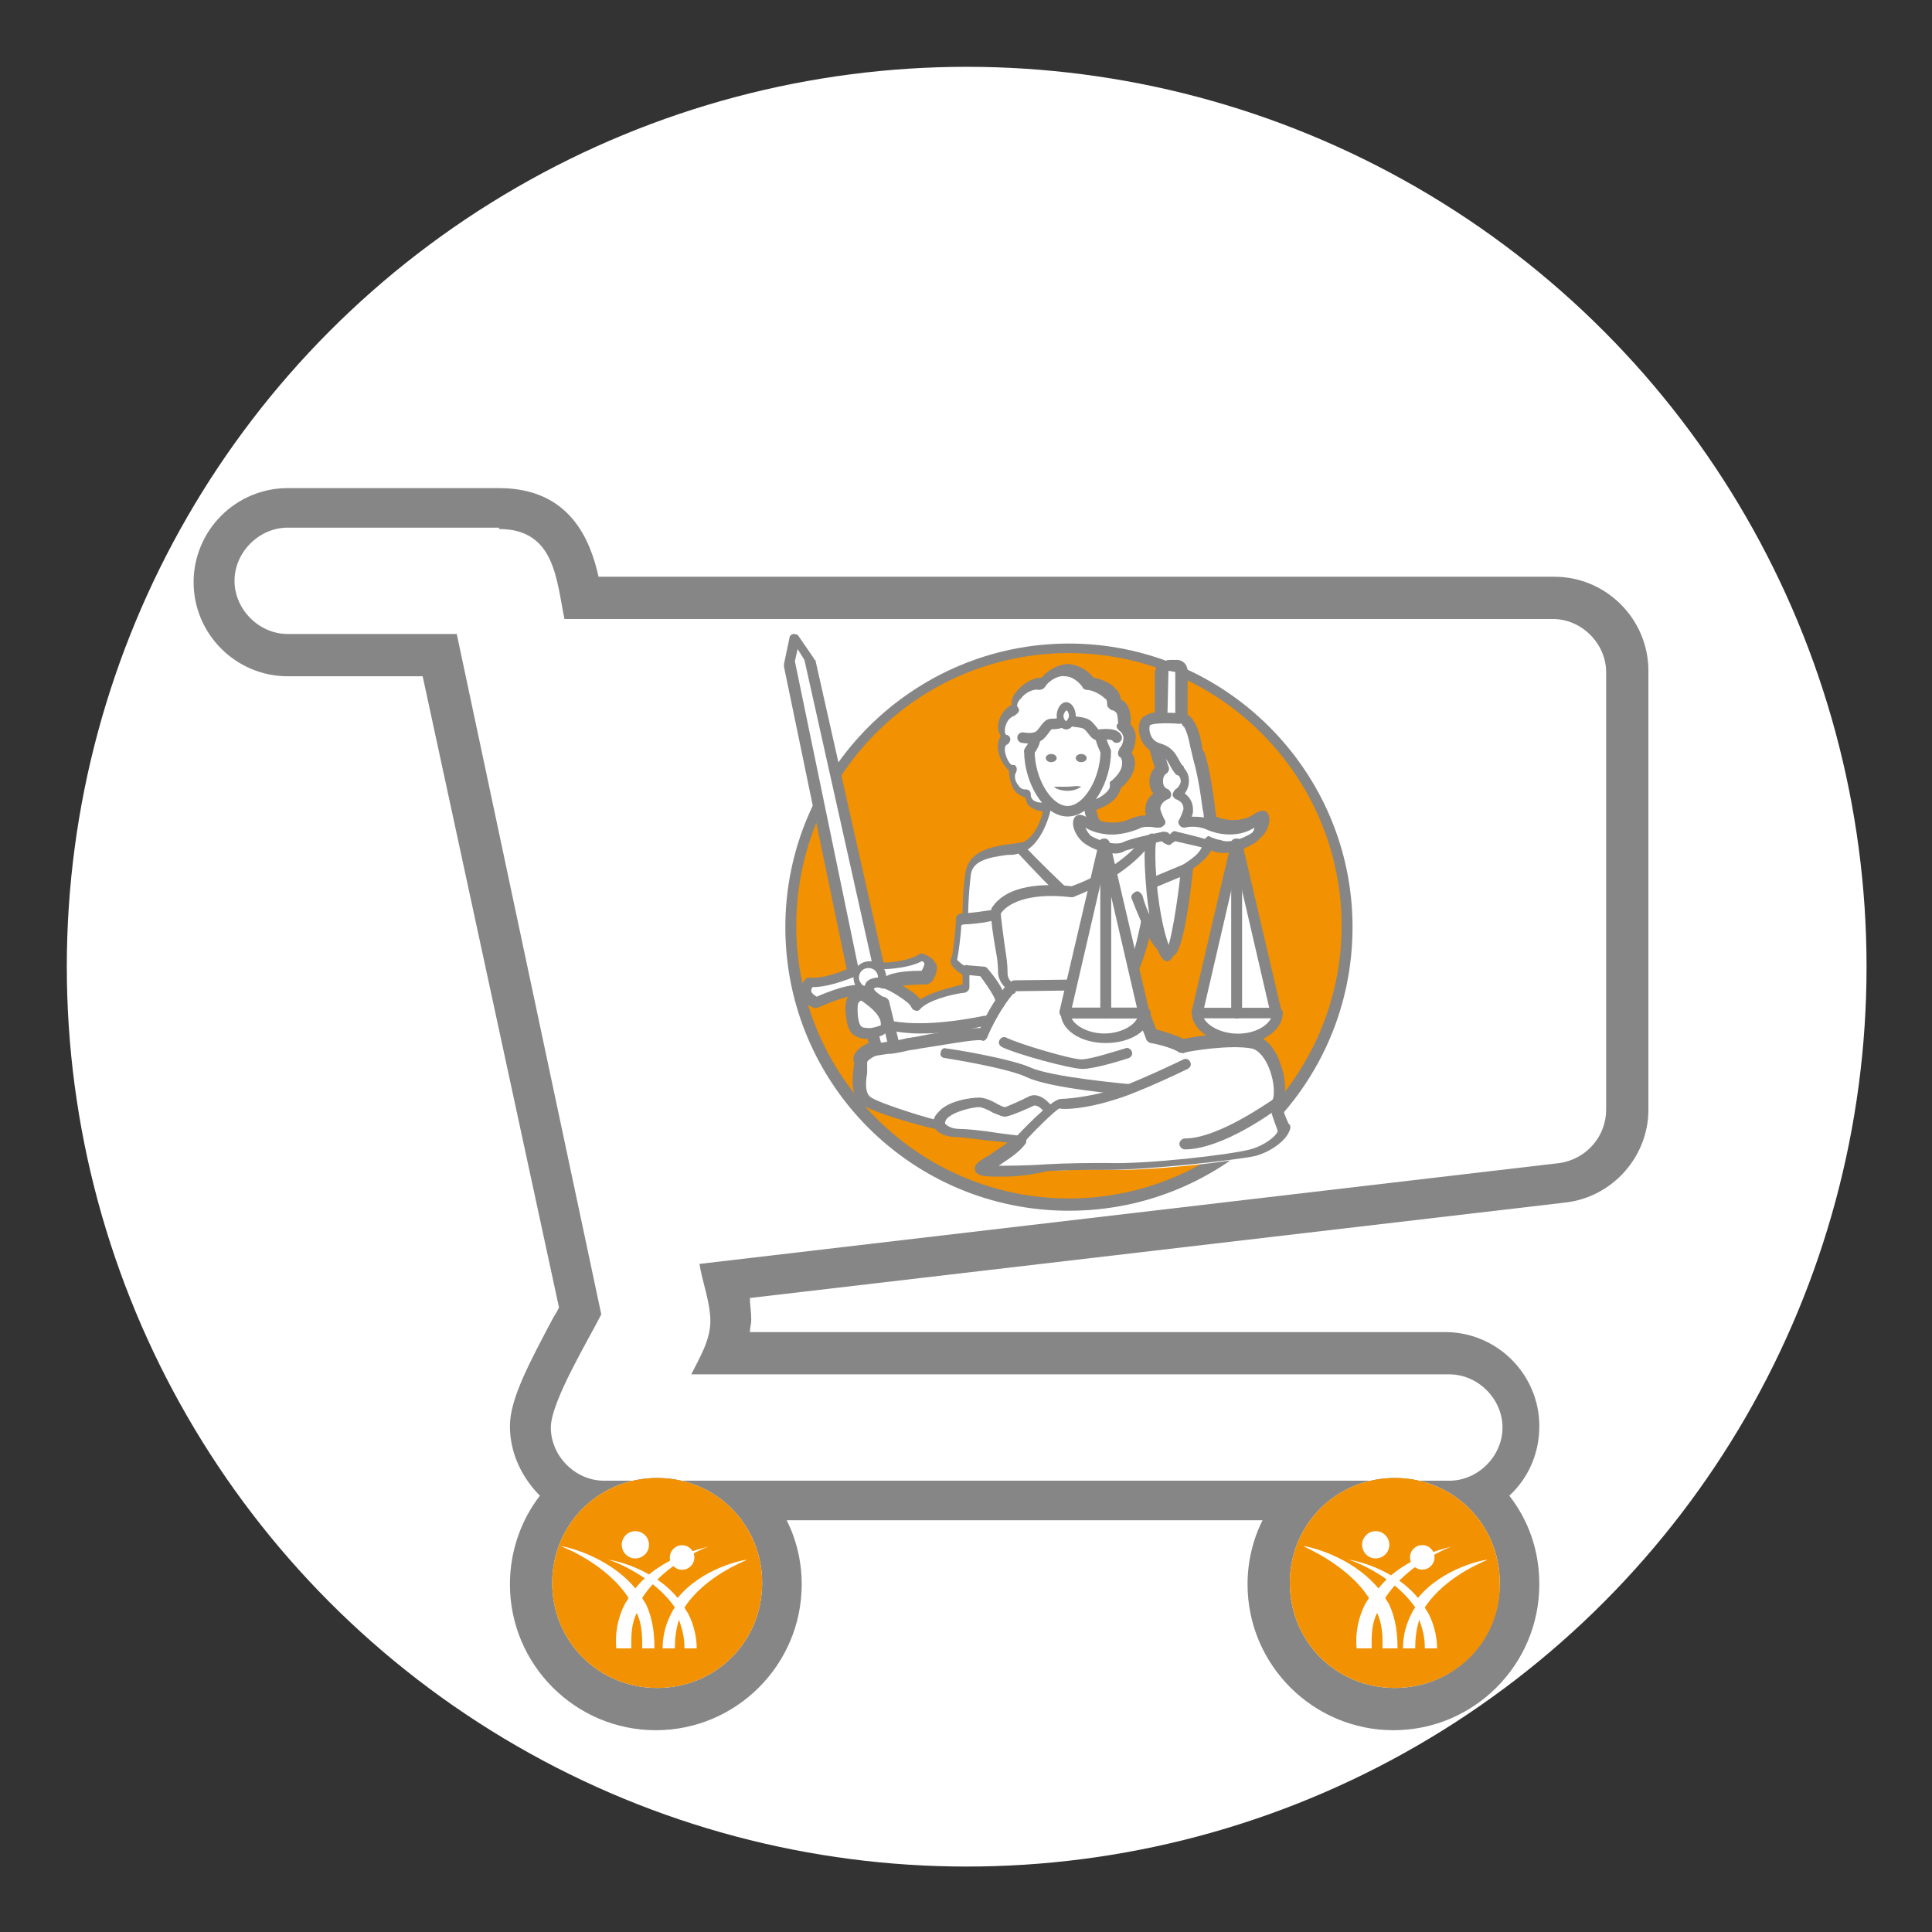 <?xml version="1.0" encoding="UTF-8"?>
<svg xmlns="http://www.w3.org/2000/svg" xmlns:xlink="http://www.w3.org/1999/xlink" version="1.1" id="Ebene_1" x="0px" y="0px" viewBox="0 0 141.7 141.7" style="enable-background:new 0 0 141.7 141.7;" xml:space="preserve">
<rect x="0" y="0" width="141.7" height="141.7" fill="#333333" stroke="none"/>
<style type="text/css">
	.st0{fill:#FFFFFF;}
	.st1{fill:#868686;}
	.st2{fill:#F29102;}
	.st3{fill:none;stroke:#868686;stroke-width:0.773;stroke-linecap:round;stroke-linejoin:round;stroke-miterlimit:10;}
</style>
<g>
	<circle class="st0" cx="70.9" cy="70.9" r="66"></circle>
	<g>
		<path class="st0" d="M102.3,125.3c-5.1,0-9.2-4.1-9.2-9.2c0-2.4,0.9-4.6,2.4-6.2H55c1.5,1.6,2.4,3.8,2.4,6.2    c0,5.1-4.1,9.2-9.2,9.2s-9.2-4.1-9.2-9.2c0-2.7,1.1-5.1,3-6.8c-1.8-0.9-3-2.7-3-4.8c0-1.7,1.3-4.2,3-7.3c0.2-0.4,0.5-0.8,0.6-1.2    L32.3,48H21.1c-3,0-5.4-2.4-5.4-5.4s2.4-5.4,5.4-5.4h15.5c4.8,0,5.5,3.9,6,6.6h71.3c3,0,5.4,2.4,5.4,5.4v32.1c0,2.7-2,5-4.8,5.4    l-61.4,7.2c0.2,0.9,0.4,1.9,0.4,2.9c0,0.9-0.2,1.6-0.5,2.4h53.1c3,0,5.4,2.4,5.4,5.4c0,2.1-1.2,3.9-3,4.8c1.8,1.7,3,4.1,3,6.8    C111.6,121.2,107.4,125.3,102.3,125.3z"></path>
		<path class="st1" d="M36.6,38.8c4.1,0,4.2,3.7,4.8,6.6h72.5c2.1,0,3.9,1.8,3.9,3.9v32.1c0,1.9-1.4,3.6-3.4,3.9l-63.1,7.4    c0.2,1.3,0.8,2.8,0.8,4.2c0,1.4-0.8,2.7-1.4,3.9h55.6c2.1,0,3.9,1.8,3.9,3.9c0,2.1-1.8,3.9-3.9,3.9H44.3c-2.1,0-3.9-1.8-3.9-3.9    c0-1.9,2.8-6.5,3.7-8.3L33.5,46.5H21.1c-2.1,0-3.9-1.8-3.9-3.9c0-2.1,1.8-3.9,3.9-3.9H36.6 M102.3,108.4c4.3,0,7.7,3.4,7.7,7.7    c0,4.3-3.4,7.7-7.7,7.7c-4.3,0-7.7-3.4-7.7-7.7C94.6,111.8,98,108.4,102.3,108.4 M48.2,108.4c4.3,0,7.7,3.4,7.7,7.7    c0,4.3-3.4,7.7-7.7,7.7c-4.3,0-7.7-3.4-7.7-7.7C40.5,111.8,43.9,108.4,48.2,108.4 M36.6,35.8H21.1c-3.8,0-6.9,3.1-6.9,6.9    s3.1,6.9,6.9,6.9H31l10,46.3c-0.1,0.2-0.2,0.4-0.4,0.7c-1.8,3.4-3.2,6-3.2,8c0,2,0.9,3.8,2.2,5.1c-1.4,1.8-2.2,4.1-2.2,6.5    c0,5.9,4.8,10.7,10.7,10.7c5.9,0,10.7-4.8,10.7-10.7c0-1.7-0.4-3.3-1.1-4.7h34.9c-0.7,1.4-1.1,3-1.1,4.7c0,5.9,4.8,10.7,10.7,10.7    c5.9,0,10.7-4.8,10.7-10.7c0-2.5-0.8-4.7-2.2-6.5c1.4-1.3,2.2-3.1,2.2-5.1c0-3.8-3.1-6.9-6.9-6.9H55c0-0.3,0.1-0.6,0.1-0.9    c0-0.6-0.1-1.1-0.1-1.6l59.8-7c3.5-0.4,6.1-3.4,6.1-6.8V49.2c0-3.8-3.1-6.9-6.9-6.9H43.9C43.3,39.6,41.8,35.8,36.6,35.8L36.6,35.8    z"></path>
	</g>
	<path class="st2" d="M48.2,123.8c-4.3,0-7.7-3.4-7.7-7.7c0-4.3,3.4-7.7,7.7-7.7s7.7,3.4,7.7,7.7C55.9,120.4,52.5,123.8,48.2,123.8z    M102.3,123.8c-4.3,0-7.7-3.4-7.7-7.7c0-4.3,3.4-7.7,7.7-7.7s7.7,3.4,7.7,7.7C110.1,120.4,106.6,123.8,102.3,123.8z"></path>
	<g>
		<path class="st2" d="M78.4,88.3C67.1,88.3,58,79.2,58,67.9s9.1-20.4,20.4-20.4s20.4,9.1,20.4,20.4S89.6,88.3,78.4,88.3z"></path>
		<path class="st1" d="M78.4,47.9c11,0,20,9,20,20s-9,20-20,20s-20-9-20-20S67.3,47.9,78.4,47.9 M78.4,47.2    c-11.4,0-20.8,9.3-20.8,20.8s9.3,20.8,20.8,20.8s20.8-9.3,20.8-20.8S89.8,47.2,78.4,47.2L78.4,47.2z"></path>
	</g>
	<g>
		<g>
			<path class="st0" d="M94,83c-0.1-0.3-0.7-1.7-0.5-2c0.5-0.6-0.1-4-1.8-4.4c-1.7-0.3-4.9,0.2-5.2,0.4c-0.6-0.4-2.2-0.8-2.2-0.8     s-1.4-3.8-1.9-3.9c1-1,1.7-5.1,1.6-4.9c0.3,1.7,1,2.6,1.6,2.6s1.3-5.8,1.3-6.3c0.9-0.6,1.4-1,1.6-2c0.3,0.1,0.5,0.2,0.7,0.2     c0.8,0.3,1.9,0,2.7-0.5c0.8-0.5,1-1.9,0.1-1.3c-0.9,0.7-2.2,0.7-3.4,0.2c0,0,0,0,0,0c0-0.3,0-0.6-0.1-1c-0.3-3-0.9-4.1-0.9-4.2     c0-0.2-0.2-2.1-1.1-2.4v-3.4c0-0.2-0.2-0.4-0.4-0.4h-0.5c-0.2,0-0.4,0.2-0.4,0.4v3.3c-0.5,0-1.1,0-1.1,0.2     c-0.2,0.4-0.1,1.5,0.8,1.8c0,0.1,0,0.3,0.1,0.4c0.2,0.5,0.3,1,0.4,1.3c-0.3,0.2-0.5,0.5-0.5,0.9c0,0.4,0.2,0.8,0.6,0.9     c-0.3,0.1-0.9,0.5-0.8,1.1c0,0.3,0.2,0.7,0.4,1c-0.5-0.1-1.2-0.2-1.8,0.1c-1,0.4-2,0.5-2.8,0.1c-0.3-0.5-0.4-1.1-0.4-1.5     c0.9,0,2.1-1,1.9-1.5c0.4-0.1,1.6-1.6,0.7-2.4c0.6-0.5,0.7-1.6,0-2c0.1-0.1,0.3-1.5-0.6-1.6c0.1-0.8-1-1.5-1.9-1.5     c-0.2-0.4-0.8-1-1.6-1c-0.8-0.1-1.7,0.7-1.8,1C75.4,50,74,51.5,74.6,52c-0.9,0.1-1.5,1.9-0.7,2.1c-1.1,0.5,0.1,2.5,0.5,2.2     c-0.3,0.4,0.1,2,1,1.9c0.1,1.2,1.5,0.9,1.5,0.9s-0.5,2.8-2.1,3.1c-1.5,0.3-3.7,0.3-3.8,2c-0.2,1.7-0.2,3.2-0.2,3.2     s-0.5,0.1-0.5,0.3S70.1,70,70,70.2c-0.1,0.3,0.9,0.9,0.9,0.9l0,1.2c0,0-2.8,0.4-3.5,1.3c-0.2-0.5-2-1.7-2.5-1.6     c0,0,0.3-0.1,0.6-0.2c1-0.3,2.5-0.2,2.5-0.2s1-1.1-0.2-1.5c-1,0.7-3.1,0.7-3.1,0.7l-5.1-22.5l-1.1-1.6L58,48.7l4.6,22.5     c0,0-2,0.9-3.2,0.8c-0.9,1,0.5,1.5,0.5,1.5s2.4-1.2,3.4-0.8l0.1,0.4l1,3.9c0,0-1.2,0.5-1.1,1c0.1,0.6-0.5,2.3,0.4,2.9     c0.9,0.6,5,1.8,5.4,1.7c0.2,0.3,0.7,0.5,1.4,0.5c0.7,0,4.1,0.5,4.5,0.5c-0.7,1-2.7,1.9-2.9,2.2c-0.1,0.4,6.2-0.1,9.2,0     c3,0.1,9.2-0.6,10.6-1S94.2,83.4,94,83z"></path>
			<path class="st1" d="M73.3,86.3c-1.3,0-1.5-0.1-1.7-0.3c-0.1-0.1-0.1-0.3-0.1-0.4c0.1-0.3,0.4-0.5,1.1-0.9     c0.4-0.3,0.9-0.6,1.3-0.9c-0.3,0-0.6-0.1-1-0.1c-1-0.1-2.3-0.3-2.7-0.3c-0.7,0-1.3-0.2-1.6-0.6c-1-0.2-4.6-1.2-5.4-1.8     c-0.8-0.6-0.7-1.8-0.6-2.6c0-0.2,0.1-0.5,0-0.6c-0.1-0.6,0.6-1.1,1.1-1.3L62.9,73c-0.7,0-2,0.5-2.9,0.9c-0.1,0-0.2,0.1-0.3,0     c-0.1,0-0.9-0.3-1-1c-0.1-0.3,0-0.7,0.4-1.1c0.1-0.1,0.2-0.1,0.3-0.1c0.9,0.1,2.2-0.4,2.7-0.6l-4.6-22.2c0-0.1,0-0.1,0-0.2     l0.4-1.9c0-0.2,0.2-0.3,0.3-0.3c0.1,0,0.3,0,0.4,0.2l1.1,1.6c0,0,0,0.1,0.1,0.1l5,22.2c0.7,0,2-0.2,2.6-0.6     c0.1-0.1,0.2-0.1,0.4,0c0.6,0.2,0.8,0.6,0.9,0.8c0.1,0.7-0.4,1.3-0.5,1.3c-0.1,0.1-0.2,0.1-0.3,0.1c0,0-0.9,0-1.7,0.1     c0.5,0.3,1,0.6,1.3,1c0.9-0.6,2.4-0.9,3.1-1.1l0-0.7c-1.1-0.7-0.9-1.1-0.8-1.3c0.1-0.3,0.3-2.2,0.3-2.5c0-0.3,0.2-0.5,0.5-0.6     c0-0.5,0-1.7,0.2-3c0.2-1.7,1.9-2,3.3-2.2c0.3,0,0.5-0.1,0.8-0.1c0.8-0.2,1.4-1.4,1.6-2.3c-0.3,0-0.6-0.1-0.9-0.3     c-0.2-0.1-0.3-0.3-0.4-0.7c-0.3-0.1-0.7-0.3-0.9-0.7c-0.2-0.4-0.3-0.9-0.3-1.3c-0.4-0.3-0.9-1.2-0.8-1.9c0-0.2,0.1-0.5,0.2-0.6     c-0.1-0.2-0.2-0.4-0.2-0.7c0-0.6,0.4-1.3,1-1.6c0-0.2,0-0.4,0.1-0.6c0.3-0.6,1.2-1.4,2.1-1.4c0.4-0.5,1.2-1,2-1     c0.8,0.1,1.4,0.5,1.8,1c0.6,0.1,1.3,0.4,1.7,0.9c0.2,0.2,0.3,0.5,0.3,0.7c0.4,0.2,0.6,0.5,0.7,1.1c0,0,0.1,0.4,0,0.7     c0.2,0.2,0.4,0.6,0.4,0.9c0,0.4-0.1,0.9-0.3,1.2c0.2,0.3,0.3,0.7,0.2,1.1c-0.1,0.6-0.6,1.2-1,1.5c0,0.1-0.1,0.3-0.2,0.5     c-0.3,0.5-1,0.9-1.6,1.1c0.1,0.3,0.1,0.6,0.3,0.8c0.7,0.2,1.6,0.2,2.4-0.2c0.4-0.2,0.8-0.2,1.3-0.2c-0.1-0.2-0.1-0.3-0.1-0.5     c0-0.5,0.2-0.9,0.6-1.2c-0.2-0.2-0.3-0.6-0.3-0.9c0-0.4,0.2-0.8,0.4-1c-0.1-0.3-0.2-0.6-0.3-1c0-0.1,0-0.2-0.1-0.3     c-0.8-0.5-0.9-1.7-0.7-2.2c0.1-0.3,0.4-0.4,1.1-0.5v-3c0-0.5,0.4-0.8,0.8-0.8h0.5c0.5,0,0.8,0.4,0.8,0.8v3.2     c0.9,0.6,1.1,2.6,1.1,2.6l0,0c0,0,0,0.1,0.1,0.1c0.2,0.5,0.5,1.7,0.8,4c0,0.3,0.1,0.6,0.1,0.8c1,0.4,2.1,0.3,2.8-0.2     c0.3-0.2,0.6-0.3,0.8-0.2c0.2,0.1,0.3,0.3,0.3,0.6c0,0.5-0.3,1.2-0.9,1.5c-0.8,0.5-2.1,0.9-3,0.5c-0.1,0-0.1-0.1-0.2-0.1     c-0.3,0.8-0.8,1.2-1.5,1.7c-0.1,1.1-0.6,5.6-1.3,6.3c-0.1,0.1-0.3,0.2-0.4,0.1c-0.6-0.1-1.1-0.5-1.5-1.3     c-0.3,1.1-0.7,2.4-1.2,3.1c0.3,0.4,0.9,1.4,1.7,3.6c0.4,0.1,1.4,0.4,2,0.7c0.9-0.2,3.7-0.6,5.2-0.3c0.8,0.2,1.5,0.9,1.9,2.1     c0.4,1,0.5,2.4,0.1,2.9c0,0,0,0.4,0.5,1.5l0.1,0.1c0.1,0.2,0,0.4-0.1,0.6c-0.3,0.6-1.3,1.4-2.5,1.7c-1.5,0.3-7.7,1-10.7,1     c-1.2,0-2.9,0-4.5,0.1C75.1,86.3,74,86.3,73.3,86.3z M72.9,85.5c0.9,0,2.4,0,3.7-0.1c1.7-0.1,3.4-0.1,4.6-0.1     c2.9,0.1,9-0.6,10.5-1c1.1-0.3,1.9-1,2-1.3l0-0.1c-0.4-1.1-0.7-1.8-0.4-2.2c0.2-0.2,0.2-1.3-0.2-2.3c-0.3-0.8-0.8-1.4-1.3-1.5     c-1.6-0.3-4.6,0.2-4.9,0.3c-0.1,0.1-0.3,0-0.4,0c-0.4-0.3-1.5-0.6-2.1-0.7c-0.1,0-0.2-0.1-0.3-0.2c-0.6-1.6-1.4-3.4-1.7-3.6     c-0.1,0-0.2-0.1-0.3-0.2s0-0.3,0.1-0.4c0.7-0.7,1.4-4,1.5-4.6c0,0,0,0,0,0c0-0.1,0-0.2,0-0.3c0.1-0.1,0.2-0.2,0.4-0.2     c0.2,0,0.3,0.1,0.3,0.3c0,0,0,0.1,0,0.1c0.3,1.4,0.8,2.1,1.2,2.2c0.4-0.8,1-5.2,1-5.9c0-0.1,0.1-0.2,0.2-0.3     c0.9-0.6,1.3-0.9,1.5-1.7c0-0.1,0.1-0.2,0.2-0.3c0.1-0.1,0.2-0.1,0.3,0c0.3,0.1,0.5,0.2,0.7,0.2c0.6,0.3,1.7-0.1,2.3-0.5     c0.2-0.1,0.4-0.4,0.4-0.6c-0.9,0.6-2.3,0.7-3.6,0.1c-0.1-0.1-0.3-0.2-0.3-0.3c0-0.3,0-0.6-0.1-1c-0.3-2.3-0.6-3.4-0.8-3.9     c-0.1-0.2-0.1-0.3-0.1-0.4c0-0.4-0.3-1.9-0.8-2c-0.2-0.1-0.3-0.2-0.3-0.4v-3.4l-0.6-0.1l-0.1,3.4c0,0.1,0,0.2-0.1,0.3     s-0.2,0.1-0.3,0.1c0,0,0,0-0.1,0c-0.4,0-0.6,0-0.7,0.1c-0.1,0.3,0,1,0.6,1.3c0.1,0.1,0.2,0.2,0.2,0.4c0,0.1,0,0.2,0,0.3     c0.2,0.5,0.3,1,0.4,1.2c0.1,0.2,0,0.4-0.1,0.5c-0.2,0.1-0.3,0.3-0.3,0.6c0,0.3,0.1,0.5,0.4,0.6c0.1,0.1,0.2,0.2,0.2,0.4     c0,0.1-0.1,0.3-0.2,0.3c-0.3,0.1-0.6,0.4-0.6,0.7c0,0.1,0.1,0.4,0.3,0.8c0.1,0.1,0.1,0.3,0,0.4c-0.1,0.1-0.2,0.2-0.4,0.2     c-0.6-0.1-1.2-0.1-1.5,0.1c-1.1,0.5-2.2,0.5-3.1,0.1c-0.1,0-0.1-0.1-0.2-0.2c-0.3-0.5-0.5-1.2-0.5-1.6c0-0.1,0-0.2,0.1-0.3     c0.1-0.1,0.2-0.1,0.3-0.1c0.7,0,1.5-0.7,1.5-1c0-0.1,0-0.2,0-0.3c0-0.1,0.1-0.1,0.2-0.2c0.1-0.1,0.7-0.6,0.7-1.2     c0-0.2,0-0.4-0.2-0.5c-0.1-0.1-0.1-0.2-0.1-0.3c0-0.1,0.1-0.2,0.1-0.3c0.2-0.2,0.3-0.5,0.3-0.8c0-0.1-0.1-0.4-0.3-0.5     c-0.1-0.1-0.2-0.2-0.2-0.3c0-0.1,0-0.2,0.1-0.2c0-0.1,0-0.5-0.1-0.8c-0.1-0.1-0.2-0.2-0.3-0.2c-0.1,0-0.2-0.1-0.3-0.2     s-0.1-0.2-0.1-0.3c0-0.1,0-0.3-0.2-0.4c-0.3-0.3-0.9-0.6-1.3-0.6c-0.1,0-0.3-0.1-0.3-0.2c-0.2-0.3-0.7-0.8-1.3-0.8     c-0.6-0.1-1.3,0.5-1.4,0.7c-0.1,0.2-0.3,0.3-0.5,0.3c-0.4-0.1-1,0.2-1.3,0.6c-0.3,0.3-0.3,0.5-0.3,0.6c0.1,0.1,0.2,0.3,0.1,0.4     c0,0.1-0.2,0.2-0.3,0.3c-0.4,0.1-0.7,0.6-0.7,1.1c0,0.1,0,0.2,0.1,0.3c0.2,0,0.3,0.2,0.3,0.3c0,0.2-0.1,0.3-0.2,0.4     c-0.1,0-0.2,0.1-0.2,0.4c0,0.4,0.3,1,0.5,1.1c0.1,0,0.3,0,0.3,0.1c0.1,0.1,0.1,0.3,0,0.5c-0.1,0.1-0.1,0.6,0.2,0.9     c0.1,0.2,0.3,0.3,0.5,0.3c0.1,0,0.2,0,0.3,0.1c0.1,0.1,0.1,0.2,0.1,0.3c0,0.2,0.1,0.3,0.2,0.4c0.3,0.2,0.7,0.2,0.9,0.1     c0.1,0,0.3,0,0.3,0.1c0.1,0.1,0.1,0.2,0.1,0.3c0,0.1-0.6,3-2.4,3.4c-0.3,0.1-0.5,0.1-0.8,0.1c-1.6,0.2-2.6,0.5-2.7,1.5     c-0.2,1.6-0.2,3.2-0.2,3.2c0,0.2-0.1,0.3-0.3,0.4c-0.1,0-0.1,0-0.2,0.1c0,0.5-0.2,2-0.3,2.5c0.1,0.1,0.4,0.4,0.7,0.5     c0.1,0.1,0.2,0.2,0.2,0.3l0,1.2c0,0.2-0.1,0.3-0.3,0.4c-1,0.1-2.8,0.6-3.3,1.2c-0.1,0.1-0.2,0.2-0.4,0.1c-0.1,0-0.2-0.1-0.3-0.3     c-0.1-0.3-1.7-1.3-2-1.3c0,0,0,0,0,0c-0.2,0-0.4-0.1-0.4-0.3c0-0.2,0.1-0.4,0.3-0.5c0,0,0.3-0.1,0.5-0.2c0.8-0.3,2-0.3,2.4-0.3     c0.1-0.2,0.2-0.4,0.2-0.5c0-0.1-0.1-0.2-0.2-0.2c-1.1,0.6-3.1,0.6-3.2,0.6c-0.2,0-0.3-0.1-0.4-0.3l-5-22.4l-0.5-0.8l-0.2,0.9     L63,71.2c0,0.2-0.1,0.4-0.2,0.4c-0.1,0-1.8,0.8-3.2,0.8c0,0,0,0,0,0c-0.1,0.1-0.1,0.2-0.1,0.3c0,0.1,0.2,0.3,0.4,0.4     c0.7-0.3,2.6-1.1,3.5-0.8c0.1,0,0.2,0.2,0.2,0.3l0.1,0.4l1,3.8c0,0.2-0.1,0.4-0.2,0.5c-0.5,0.2-0.9,0.5-0.9,0.6     c0,0.2,0,0.5,0,0.8c-0.1,0.6-0.2,1.5,0.3,1.8c0.8,0.5,4.7,1.7,5.1,1.7c0.1,0,0.3,0.1,0.3,0.2c0.1,0.1,0.4,0.4,1.1,0.4     c0.4,0,1.6,0.1,2.8,0.3c0.8,0.1,1.5,0.2,1.7,0.2c0.1,0,0.3,0.1,0.3,0.2c0.1,0.1,0.1,0.3,0,0.4c-0.5,0.7-1.4,1.2-2.1,1.7     C73,85.5,73,85.5,72.9,85.5z M93.7,83.2L93.7,83.2L93.7,83.2z M70.4,70.4C70.4,70.4,70.4,70.4,70.4,70.4     C70.4,70.4,70.4,70.4,70.4,70.4z M70.7,67.6C70.7,67.6,70.7,67.6,70.7,67.6C70.7,67.6,70.7,67.6,70.7,67.6z"></path>
		</g>
		<g>
			<g>
				<path class="st1" d="M77.9,65.6c-0.1,0-0.1,0-0.2,0c-0.3-0.1-1.9-1.8-3.2-3.2c-0.1-0.2-0.1-0.4,0-0.5c0.2-0.1,0.4-0.1,0.5,0      c1.3,1.4,2.8,2.8,3,3c0.2,0.1,0.3,0.3,0.2,0.5C78.2,65.5,78.1,65.6,77.9,65.6z"></path>
			</g>
			<g>
				<path class="st0" d="M63.3,73.1c0,0-1-0.2-0.9,1c0.1,1.3,0.3,1.8,1.5,1.7c1.2-0.1,1.1-0.7,1.1-0.9      C64.8,73.8,63.3,73.1,63.3,73.1z"></path>
				<path class="st1" d="M63.6,76.2c-0.4,0-0.7-0.1-1-0.3c-0.5-0.4-0.5-1.1-0.6-1.8c0-0.6,0.1-1,0.4-1.2c0.4-0.3,0.9-0.2,1-0.2      c0,0,0.1,0,0.1,0c0.2,0.1,1.6,0.9,1.8,2.1c0,0.1,0.1,0.5-0.2,0.8c-0.2,0.3-0.6,0.5-1.2,0.5C63.8,76.2,63.7,76.2,63.6,76.2z       M63.2,73.4c-0.1,0-0.1,0-0.2,0.1c-0.1,0.1-0.1,0.3-0.1,0.6c0,0.5,0.1,1.1,0.3,1.2c0.1,0.1,0.4,0.1,0.7,0.1      c0.5-0.1,0.7-0.2,0.7-0.2c0-0.1,0-0.1,0-0.2C64.5,74.3,63.6,73.7,63.2,73.4C63.2,73.4,63.2,73.4,63.2,73.4z"></path>
			</g>
			<g>
				<path class="st1" d="M63.2,72.7c-0.1,0-0.1,0-0.1,0c-0.3-0.2-0.5-0.6-0.5-1c0-0.7,0.5-1.2,1.2-1.2c0.7,0,1.2,0.5,1.2,1.2      c0,0.1-0.1,0.3-0.3,0.3s-0.3-0.1-0.3-0.3c0-0.4-0.3-0.7-0.7-0.7c-0.4,0-0.7,0.3-0.7,0.7c0,0.2,0.1,0.4,0.3,0.6      c0.1,0.1,0.1,0.2,0.1,0.4C63.4,72.7,63.3,72.7,63.2,72.7z"></path>
			</g>
			<g>
				<path class="st1" d="M64.8,73.9c0,0-0.1,0-0.1,0c-0.1-0.1-1.3-0.5-1.3-1.4c0-0.2,0.1-0.5,0.3-0.6c0.4-0.3,1.2-0.2,1.3-0.2      c0.2,0,0.3,0.3,0.3,0.5c0,0.2-0.3,0.3-0.5,0.3c-0.3-0.1-0.6-0.1-0.7,0c0,0.2,0.5,0.5,0.8,0.7c0.2,0.1,0.3,0.3,0.2,0.5      C65.1,73.8,65,73.9,64.8,73.9z"></path>
			</g>
			<g>
				<path class="st1" d="M64,77.4c-0.2,0-0.3-0.1-0.4-0.2c-0.1-0.2,0-0.4,0.2-0.5c0.3-0.1,0.6-0.2,1.3-0.3c0.3,0,0.7-0.1,1.2-0.2      c0.3-0.1,0.7-0.1,1.1-0.2c2-0.4,3.6-0.6,4.5-0.6c0.5-1.2,1.3-2.4,1.8-3c-0.2-0.2-0.5-0.6-0.5-1.1c0-0.7-0.1-1.2-0.1-1.2      c-0.6-3.3-0.4-3.5-0.3-3.6c0.9-1.3,2.9-1.8,5.8-1.5c3.8-1.4,5.1-3.4,5.1-3.4c0.1-0.2,0.4-0.2,0.5-0.1c0.2,0.1,0.2,0.4,0.1,0.5      c-0.1,0.1-1.5,2.2-5.6,3.8c-0.1,0-0.1,0-0.2,0c-2.5-0.3-4.4,0.2-5.1,1.2c0,0.2,0.2,1.8,0.4,3.1c0,0,0.1,0.6,0.1,1.3      c0,0.5,0.4,0.7,0.4,0.7c0.1,0,0.1,0.1,0.1,0.1c0.1,0.1,0.2,0.3,0.1,0.5c0,0.1-0.1,0.2-0.2,0.2c-0.2,0.2-1.2,1.5-1.9,3.2      c-0.1,0.2-0.3,0.3-0.4,0.2c-0.5-0.1-3.1,0.4-4.5,0.6c-0.4,0.1-0.8,0.1-1.1,0.2c-0.5,0.1-0.9,0.2-1.3,0.2      c-0.6,0.1-0.8,0.1-1.1,0.2C64.1,77.4,64.1,77.4,64,77.4z M74.4,72.8C74.4,72.8,74.3,72.8,74.4,72.8      C74.3,72.8,74.4,72.8,74.4,72.8z"></path>
			</g>
			<g>
				<path class="st1" d="M85.6,70.5c-0.8,0-1.3-3-1.5-5c-0.3-3.3-0.1-4.1,0.1-4.2c0.1-0.2,0.4-0.2,0.5-0.1c0.2,0.1,0.2,0.4,0.1,0.5      v0c0,0-0.2,0.7,0.1,3.7c0.3,2.6,0.8,4,1,4.3c0.1,0.1,0.2,0.2,0.2,0.3C86,70.3,85.8,70.5,85.6,70.5      C85.6,70.5,85.6,70.5,85.6,70.5z"></path>
			</g>
			<g>
				<path class="st1" d="M84.6,65.1c-0.2,0-0.3-0.1-0.4-0.2c-0.1-0.2,0-0.4,0.2-0.5l2.4-1c0.2-0.1,0.4,0,0.5,0.2      c0.1,0.2,0,0.4-0.2,0.5l-2.4,1C84.7,65.1,84.6,65.1,84.6,65.1z"></path>
			</g>
			<g>
				<path class="st1" d="M84,67.8c-0.1,0-0.3-0.1-0.3-0.2c0,0-0.4-0.9-0.7-1.7c-0.1-0.2,0.1-0.4,0.3-0.5c0.2-0.1,0.4,0.1,0.5,0.3      c0.2,0.8,0.6,1.6,0.6,1.6c0.1,0.2,0,0.4-0.2,0.5C84.1,67.8,84,67.8,84,67.8z"></path>
			</g>
			<g>
				<path class="st1" d="M70.6,67.8c0,0-0.1,0-0.1,0c-0.2,0-0.4-0.2-0.4-0.4s0.2-0.4,0.4-0.4c0.5,0,1.9-0.2,2.5-0.3      c0.2,0,0.4,0.1,0.4,0.3c0,0.2-0.1,0.4-0.3,0.4C72.9,67.6,71.3,67.8,70.6,67.8z"></path>
			</g>
			<g>
				<path class="st1" d="M73.3,74c-0.1,0-0.1,0-0.2-0.1c-0.2-0.1-0.2-0.3-0.1-0.5c0-0.2-0.5-1-1.1-1.8l-1-0.1      c-0.2,0-0.4-0.2-0.3-0.4c0-0.2,0.2-0.4,0.4-0.3l1.2,0.1c0.1,0,0.2,0.1,0.2,0.1c0.6,0.7,1.7,2.1,1.2,2.8      C73.6,73.9,73.4,74,73.3,74z"></path>
			</g>
			<g>
				<path class="st1" d="M67.5,75.8c-0.9,0-1.6-0.1-2.1-0.2c-0.2,0-0.4-0.2-0.3-0.4c0-0.2,0.2-0.4,0.4-0.3c1.2,0.2,3.2,0.3,6.7-0.4      l0.2,0c0.2,0,0.4,0.1,0.4,0.3c0,0.2-0.1,0.4-0.3,0.4l-0.1,0C70.3,75.7,68.7,75.8,67.5,75.8z"></path>
			</g>
			<g>
				<path class="st1" d="M74.4,72.7c-0.2,0-0.4-0.2-0.4-0.4c0-0.2,0.2-0.4,0.4-0.4l8-0.1c0,0,0,0,0,0c0.2,0,0.4,0.2,0.4,0.4      c0,0.2-0.2,0.4-0.4,0.4L74.4,72.7C74.4,72.7,74.4,72.7,74.4,72.7z"></path>
			</g>
			<g>
				<path class="st1" d="M74.8,83.9c-0.1,0-0.2,0-0.2-0.1c-0.2-0.1-0.2-0.4,0-0.5c0,0,2.5-2.7,3.2-2.7c0.3,0,1.8-0.1,3.6-0.6      c1.7-0.5,5.4-2.3,5.4-2.3c0.2-0.1,0.4,0,0.5,0.2c0.1,0.2,0,0.4-0.2,0.5c-0.2,0.1-3.7,1.8-5.5,2.3c-1.9,0.6-3.5,0.7-3.9,0.6      c-0.3,0.1-2.2,2-2.5,2.4C75.1,83.9,74.9,83.9,74.8,83.9z"></path>
			</g>
			<g>
				<path class="st1" d="M82.7,80.3C82.7,80.3,82.7,80.3,82.7,80.3c-0.3,0-5.8-0.5-7.4-1.3c-1.5-0.7-6-1.4-6-1.4      c-0.2,0-0.4-0.2-0.3-0.4c0-0.2,0.2-0.4,0.4-0.3c0.2,0,4.6,0.7,6.2,1.4c1.5,0.7,7.1,1.2,7.1,1.2c0.2,0,0.4,0.2,0.3,0.4      C83,80.1,82.9,80.3,82.7,80.3z"></path>
			</g>
			<g>
				<path class="st1" d="M79.4,78.4c-0.9,0-4.9-1.1-5.9-1.6c-0.2-0.1-0.3-0.3-0.2-0.5c0.1-0.2,0.3-0.3,0.5-0.2      c1,0.5,4.8,1.6,5.5,1.6c0.7,0,2.5-0.6,3.2-0.8c0.2-0.1,0.4,0,0.5,0.2c0.1,0.2,0,0.4-0.2,0.5C82.5,77.7,80.3,78.4,79.4,78.4z"></path>
			</g>
			<g>
				<path class="st1" d="M68.9,82.9c-0.2,0-0.3-0.1-0.4-0.3c-0.1-0.4,0-0.7,0.3-1c0.7-0.9,2.5-1.1,3-1.1c0.4,0,0.9,0.2,1.4,0.5      c0.2,0.1,0.4,0.2,0.5,0.2c0.1,0,1.2-0.5,1.6-0.7l0.2-0.1c0.7-0.3,1.4,0.4,1.7,0.8c0.1,0.2,0.1,0.4-0.1,0.5      c-0.2,0.1-0.4,0.1-0.5-0.1c-0.1-0.2-0.5-0.6-0.8-0.5l-0.2,0.1c-1.1,0.5-1.7,0.7-1.9,0.7c-0.2,0-0.4-0.1-0.9-0.3      c-0.3-0.2-0.8-0.4-1-0.4c-0.4,0-1.9,0.3-2.4,0.9c-0.1,0.2-0.1,0.3-0.1,0.4C69.3,82.7,69.2,82.9,68.9,82.9      C69,82.9,68.9,82.9,68.9,82.9z"></path>
			</g>
			<g>
				<path class="st1" d="M86.9,84.3c-0.2,0-0.4-0.2-0.4-0.4c0-0.2,0.2-0.4,0.4-0.4c2.5,0,6.3-2.8,6.4-2.8c0.2-0.1,0.4-0.1,0.5,0.1      c0.1,0.2,0.1,0.4-0.1,0.5C93.6,81.4,89.7,84.3,86.9,84.3C86.9,84.3,86.9,84.3,86.9,84.3z"></path>
			</g>
			<g>
				<path class="st1" d="M65.5,76.8c-0.2,0-0.3-0.1-0.4-0.3l-0.7-2.9c0-0.2,0.1-0.4,0.3-0.5c0.2,0,0.4,0.1,0.5,0.3l0.7,2.9      C65.9,76.6,65.8,76.8,65.5,76.8C65.5,76.8,65.5,76.8,65.5,76.8z"></path>
			</g>
		</g>
		<g>
			<g>
				<path class="st1" d="M81.8,62.6c-0.8,0-1.6-0.3-2.2-0.7c-0.6-0.4-0.9-1.1-0.9-1.5c0-0.3,0.1-0.5,0.3-0.6c0.2-0.1,0.5,0,0.8,0.2      c0.7,0.5,1.9,0.6,3,0.1c0.4-0.2,0.8-0.2,1.3-0.2c-0.1-0.2-0.1-0.3-0.1-0.5c0-0.5,0.2-0.9,0.6-1.2c-0.2-0.2-0.3-0.6-0.3-0.9      c0-0.4,0.2-0.8,0.4-1c-0.1-0.3-0.2-0.6-0.3-1c-0.2-0.5-0.1-1.1,0.3-1.6c0,0,0-0.1,0-0.1v-4.2c0-0.5,0.4-0.8,0.8-0.8h0.5      c0.5,0,0.8,0.4,0.8,0.8v4.2c0,0,0,0.1,0,0.1c0.4,0.5,0.5,1.1,0.3,1.6c-0.1,0.4-0.2,0.8-0.3,1c0.3,0.3,0.4,0.6,0.4,1      c0,0.3-0.1,0.6-0.3,0.9c0.4,0.3,0.6,0.7,0.6,1.2c0,0.1,0,0.3-0.1,0.5c0.5,0,0.9,0,1.3,0.2c1.1,0.5,2.3,0.4,3-0.1c0,0,0,0,0,0      c0.3-0.2,0.6-0.3,0.8-0.2c0.2,0.1,0.3,0.3,0.3,0.6c0,0.5-0.3,1.2-0.9,1.5c-0.8,0.5-2.1,0.9-3,0.5c-0.4-0.2-1.4-0.4-2.7-0.7      c-0.2,0.1-0.3,0.2-0.3,0.2c-0.1,0.1-0.2,0.1-0.4,0c0,0-0.2-0.1-0.3-0.2c-1.3,0.3-2.3,0.6-2.7,0.7C82.4,62.5,82.1,62.6,81.8,62.6      z M79.6,60.7c0.1,0.2,0.2,0.4,0.4,0.6c0.7,0.4,1.7,0.7,2.3,0.5c0.6-0.3,2.1-0.6,3-0.8c0.1,0,0.3,0,0.4,0.1c0,0,0.1,0.1,0.1,0.1      c0,0,0.1-0.1,0.1-0.1c0.1-0.1,0.2-0.2,0.4-0.1c0.9,0.2,2.4,0.6,3,0.8c0.6,0.3,1.7-0.1,2.3-0.5c0.2-0.1,0.4-0.4,0.4-0.6      c-0.9,0.6-2.3,0.7-3.6,0.1c-0.5-0.2-1.1-0.2-1.5-0.1c-0.1,0-0.3,0-0.4-0.2c-0.1-0.1-0.1-0.3,0-0.4c0.2-0.4,0.3-0.7,0.3-0.8      c0-0.4-0.3-0.6-0.6-0.7c-0.1-0.1-0.2-0.2-0.2-0.3s0.1-0.3,0.2-0.4c0.2-0.1,0.4-0.4,0.4-0.6c0-0.2-0.1-0.4-0.3-0.6      c-0.1-0.1-0.2-0.3-0.1-0.5c0.1-0.3,0.3-0.7,0.4-1.2c0.1-0.4-0.1-0.8-0.3-1.1c-0.1-0.1-0.1-0.3,0-0.4l0-4.2l-0.6-0.1l-0.1,4.3      c0.1,0.1,0.1,0.3,0,0.4c-0.2,0.3-0.4,0.7-0.3,1.1c0.2,0.5,0.3,1,0.4,1.2c0.1,0.2,0,0.4-0.1,0.5c-0.2,0.1-0.3,0.3-0.3,0.6      c0,0.3,0.1,0.5,0.4,0.6c0.1,0.1,0.2,0.2,0.2,0.4c0,0.1-0.1,0.3-0.2,0.3c-0.3,0.1-0.6,0.4-0.6,0.7c0,0.1,0.1,0.4,0.3,0.8      c0.1,0.1,0.1,0.3,0,0.4c-0.1,0.1-0.2,0.2-0.4,0.2c-0.6-0.1-1.2-0.1-1.5,0.1C82,61.4,80.6,61.3,79.6,60.7z M92.4,60.5L92.4,60.5      L92.4,60.5z"></path>
			</g>
			<path class="st0" d="M86.6,53c0,0-2.4-0.5-2.5-0.1c-0.2,0.4,0.2,1.6,1.3,1.9c0.9,1,1.8,2,2.3,1.6C87.6,56.5,87.3,53.9,86.6,53z"></path>
			<path class="st3" d="M86.5,52.7c0,0-2.3-0.2-2.5,0.3c-0.2,0.4-0.1,1.6,1,1.9c1,0.3,1,1,1.5,1.6"></path>
			<g>
				<path class="st0" d="M90.7,61.9l-2.9,12.4c0,1,1.3,1.9,2.9,1.9s2.9-0.8,2.9-1.9L90.7,61.9z"></path>
				<path class="st0" d="M81.1,61.9l-2.9,12.4c0,1,1.3,1.9,2.9,1.9c1.6,0,2.9-0.8,2.9-1.9L81.1,61.9z"></path>
				<g>
					<path class="st3" d="M87.8,74.3c1.6,0,4.2,0,5.9,0c0,1-1.3,1.9-2.9,1.9S87.8,75.3,87.8,74.3z"></path>
					<g>
						<path class="st1" d="M87.8,74.7C87.7,74.7,87.7,74.7,87.8,74.7c-0.3-0.1-0.4-0.3-0.4-0.5l2.9-12.4c0-0.2,0.2-0.3,0.4-0.3l0,0        c0.2,0,0.3,0.1,0.4,0.3L94,74.2c0,0.2-0.1,0.4-0.3,0.5c-0.2,0-0.4-0.1-0.5-0.3l-2.5-10.8l-2.5,10.8        C88.1,74.6,87.9,74.7,87.8,74.7z"></path>
					</g>
					<g>
						<path class="st1" d="M90.7,74.7c-0.2,0-0.4-0.2-0.4-0.4V62.1c0-0.2,0.2-0.4,0.4-0.4s0.4,0.2,0.4,0.4v12.3        C91.1,74.5,91,74.7,90.7,74.7z"></path>
					</g>
				</g>
				<g>
					<g>
						<path class="st1" d="M81.1,76.5c-1.9,0-3.3-1-3.3-2.2c0-0.2,0.2-0.4,0.4-0.4H84c0.2,0,0.4,0.2,0.4,0.4        C84.4,75.6,82.9,76.5,81.1,76.5z M78.6,74.7c0.3,0.6,1.3,1.1,2.4,1.1c1.1,0,2.1-0.5,2.4-1.1H78.6z"></path>
					</g>
					<g>
						<path class="st1" d="M78.1,74.7C78.1,74.7,78.1,74.7,78.1,74.7c-0.3-0.1-0.4-0.3-0.4-0.5l2.9-12.4c0-0.2,0.2-0.3,0.4-0.3l0,0        c0.2,0,0.3,0.1,0.4,0.3l2.9,12.4c0,0.2-0.1,0.4-0.3,0.5c-0.2,0-0.4-0.1-0.5-0.3l-2.5-10.8l-2.5,10.8        C78.5,74.6,78.3,74.7,78.1,74.7z"></path>
					</g>
					<g>
						<path class="st1" d="M81.1,74.7c-0.2,0-0.4-0.2-0.4-0.4V62.1c0-0.2,0.2-0.4,0.4-0.4s0.4,0.2,0.4,0.4v12.3        C81.5,74.5,81.3,74.7,81.1,74.7z"></path>
					</g>
				</g>
			</g>
		</g>
		<g>
			<path class="st3" d="M75.9,54.1c0.6-0.1,0.8-1,1.2-1c0.3,0,0.9,0,1.2-0.5c0.1,0.5,1,0.2,1.5,0.6c0.5,0.5,0.5,0.8,0.9,0.7     c0,0.4,0.4,1.2,0.4,1.2c0,2.1-1.3,4.4-2.8,4.4s-2.8-2.3-2.8-4.4C75.4,55.2,76,54.5,75.9,54.1z"></path>
			<path class="st3" d="M75.9,54.1c0,0-0.3,0.1-0.9,0"></path>
			<path class="st3" d="M80.5,53.9c0,0,1.2-0.2,1.4,0.2"></path>
			<g>
				<ellipse class="st0" cx="78.2" cy="52.5" rx="0.4" ry="0.7"></ellipse>
				<path class="st1" d="M78.2,53.5c-0.4,0-0.7-0.5-0.7-1s0.3-1,0.7-1s0.7,0.5,0.7,1S78.6,53.5,78.2,53.5z M78.2,52.1      c0,0-0.2,0.2-0.2,0.4c0,0.3,0.2,0.4,0.2,0.4c0,0,0.2-0.2,0.2-0.4C78.4,52.3,78.3,52.1,78.2,52.1z"></path>
			</g>
			<path class="st1" d="M77.3,57.7l0.5,0c0.2,0,0.3,0,0.5,0c0.3,0,0.7-0.1,1,0c-0.3,0.2-0.6,0.3-1,0.3C77.9,58,77.5,57.9,77.3,57.7z     "></path>
			<ellipse class="st1" cx="77.1" cy="55.6" rx="0.4" ry="0.3"></ellipse>
			<ellipse class="st1" cx="79.3" cy="55.6" rx="0.4" ry="0.3"></ellipse>
		</g>
	</g>
	<g id="Logo">
		<g id="Bildmarke">
			<g id="männlich_1_">
				<path class="st0" d="M46.6,112.3c0.6,0,1,0.5,1,1c0,0.6-0.5,1-1,1c-0.6,0-1-0.5-1-1C45.6,112.8,46,112.3,46.6,112.3z"></path>
				<path class="st0" d="M46.1,117.2c-0.1,0.2-0.2,0.3-0.3,0.5c-0.5,1-0.7,2.1-0.6,3.2h1.1c0-0.2,0-0.3,0-0.5c0-0.8,0.1-1.5,0.4-2.1      c0.3,0.6,0.4,1.4,0.4,2.1c0,0.2,0,0.4,0,0.5H48c0-1-0.1-2.1-0.6-3.2c-0.1-0.2-0.2-0.3-0.3-0.5c1.6-2.5,4.8-3.8,5-3.8      c-0.3,0.1-3.6,0.7-5.5,3.1c-2-2.4-5.2-3.1-5.5-3.1C41.2,113.4,44.5,114.7,46.1,117.2z"></path>
			</g>
			<g id="weiblich_1_">
				
					<ellipse transform="matrix(2.689508e-03 -1 1 2.689508e-03 -64.408 163.926)" class="st0" cx="50" cy="114.3" rx="0.9" ry="0.9"></ellipse>
				<path class="st0" d="M49.5,117.9c-0.1,0.1-0.2,0.3-0.3,0.5c-0.4,0.8-0.6,1.6-0.6,2.5h0.9c0,0,0,0,0-0.1c0-0.7,0.1-1.4,0.3-2      c0.2,0.6,0.4,1.2,0.4,2c0,0,0,0,0,0.1h0.9c0-0.8-0.2-1.7-0.6-2.5c-0.1-0.2-0.2-0.3-0.3-0.5c1.5-2.3,4.4-3.4,4.6-3.5      c-0.3,0-3.3,0.6-5.1,2.8c-1.8-2.2-4.8-2.8-5.1-2.8C45.1,114.5,48,115.7,49.5,117.9z"></path>
			</g>
		</g>
	</g>
	<g id="Logo_1_">
		<g id="Bildmarke_1_">
			<g id="männlich_2_">
				<path class="st0" d="M100.9,112.3c0.6,0,1,0.5,1,1c0,0.6-0.5,1-1,1c-0.6,0-1-0.5-1-1C99.9,112.8,100.3,112.3,100.9,112.3z"></path>
				<path class="st0" d="M100.4,117.2c-0.1,0.2-0.2,0.3-0.3,0.5c-0.5,1-0.7,2.1-0.6,3.2h1.1c0-0.2,0-0.3,0-0.5      c0-0.8,0.1-1.5,0.4-2.1c0.3,0.6,0.4,1.4,0.4,2.1c0,0.2,0,0.4,0,0.5h1.1c0-1-0.1-2.1-0.6-3.2c-0.1-0.2-0.2-0.3-0.3-0.5      c1.6-2.5,4.8-3.8,5-3.8c-0.3,0.1-3.6,0.7-5.5,3.1c-2-2.4-5.2-3.1-5.5-3.1C95.5,113.4,98.8,114.7,100.4,117.2z"></path>
			</g>
			<g id="weiblich_2_">
				
					<ellipse transform="matrix(2.689508e-03 -1 1 2.689508e-03 -10.266 218.214)" class="st0" cx="104.3" cy="114.3" rx="0.9" ry="0.9"></ellipse>
				<path class="st0" d="M103.8,117.9c-0.1,0.1-0.2,0.3-0.3,0.5c-0.4,0.8-0.6,1.6-0.6,2.5h0.9c0,0,0,0,0-0.1c0-0.7,0.1-1.4,0.3-2      c0.2,0.6,0.4,1.2,0.4,2c0,0,0,0,0,0.1h0.9c0-0.8-0.2-1.7-0.6-2.5c-0.1-0.2-0.2-0.3-0.3-0.5c1.5-2.3,4.4-3.4,4.6-3.5      c-0.3,0-3.3,0.6-5.1,2.8c-1.8-2.2-4.8-2.8-5.1-2.8C99.4,114.5,102.3,115.7,103.8,117.9z"></path>
			</g>
		</g>
	</g>
</g>
</svg>
